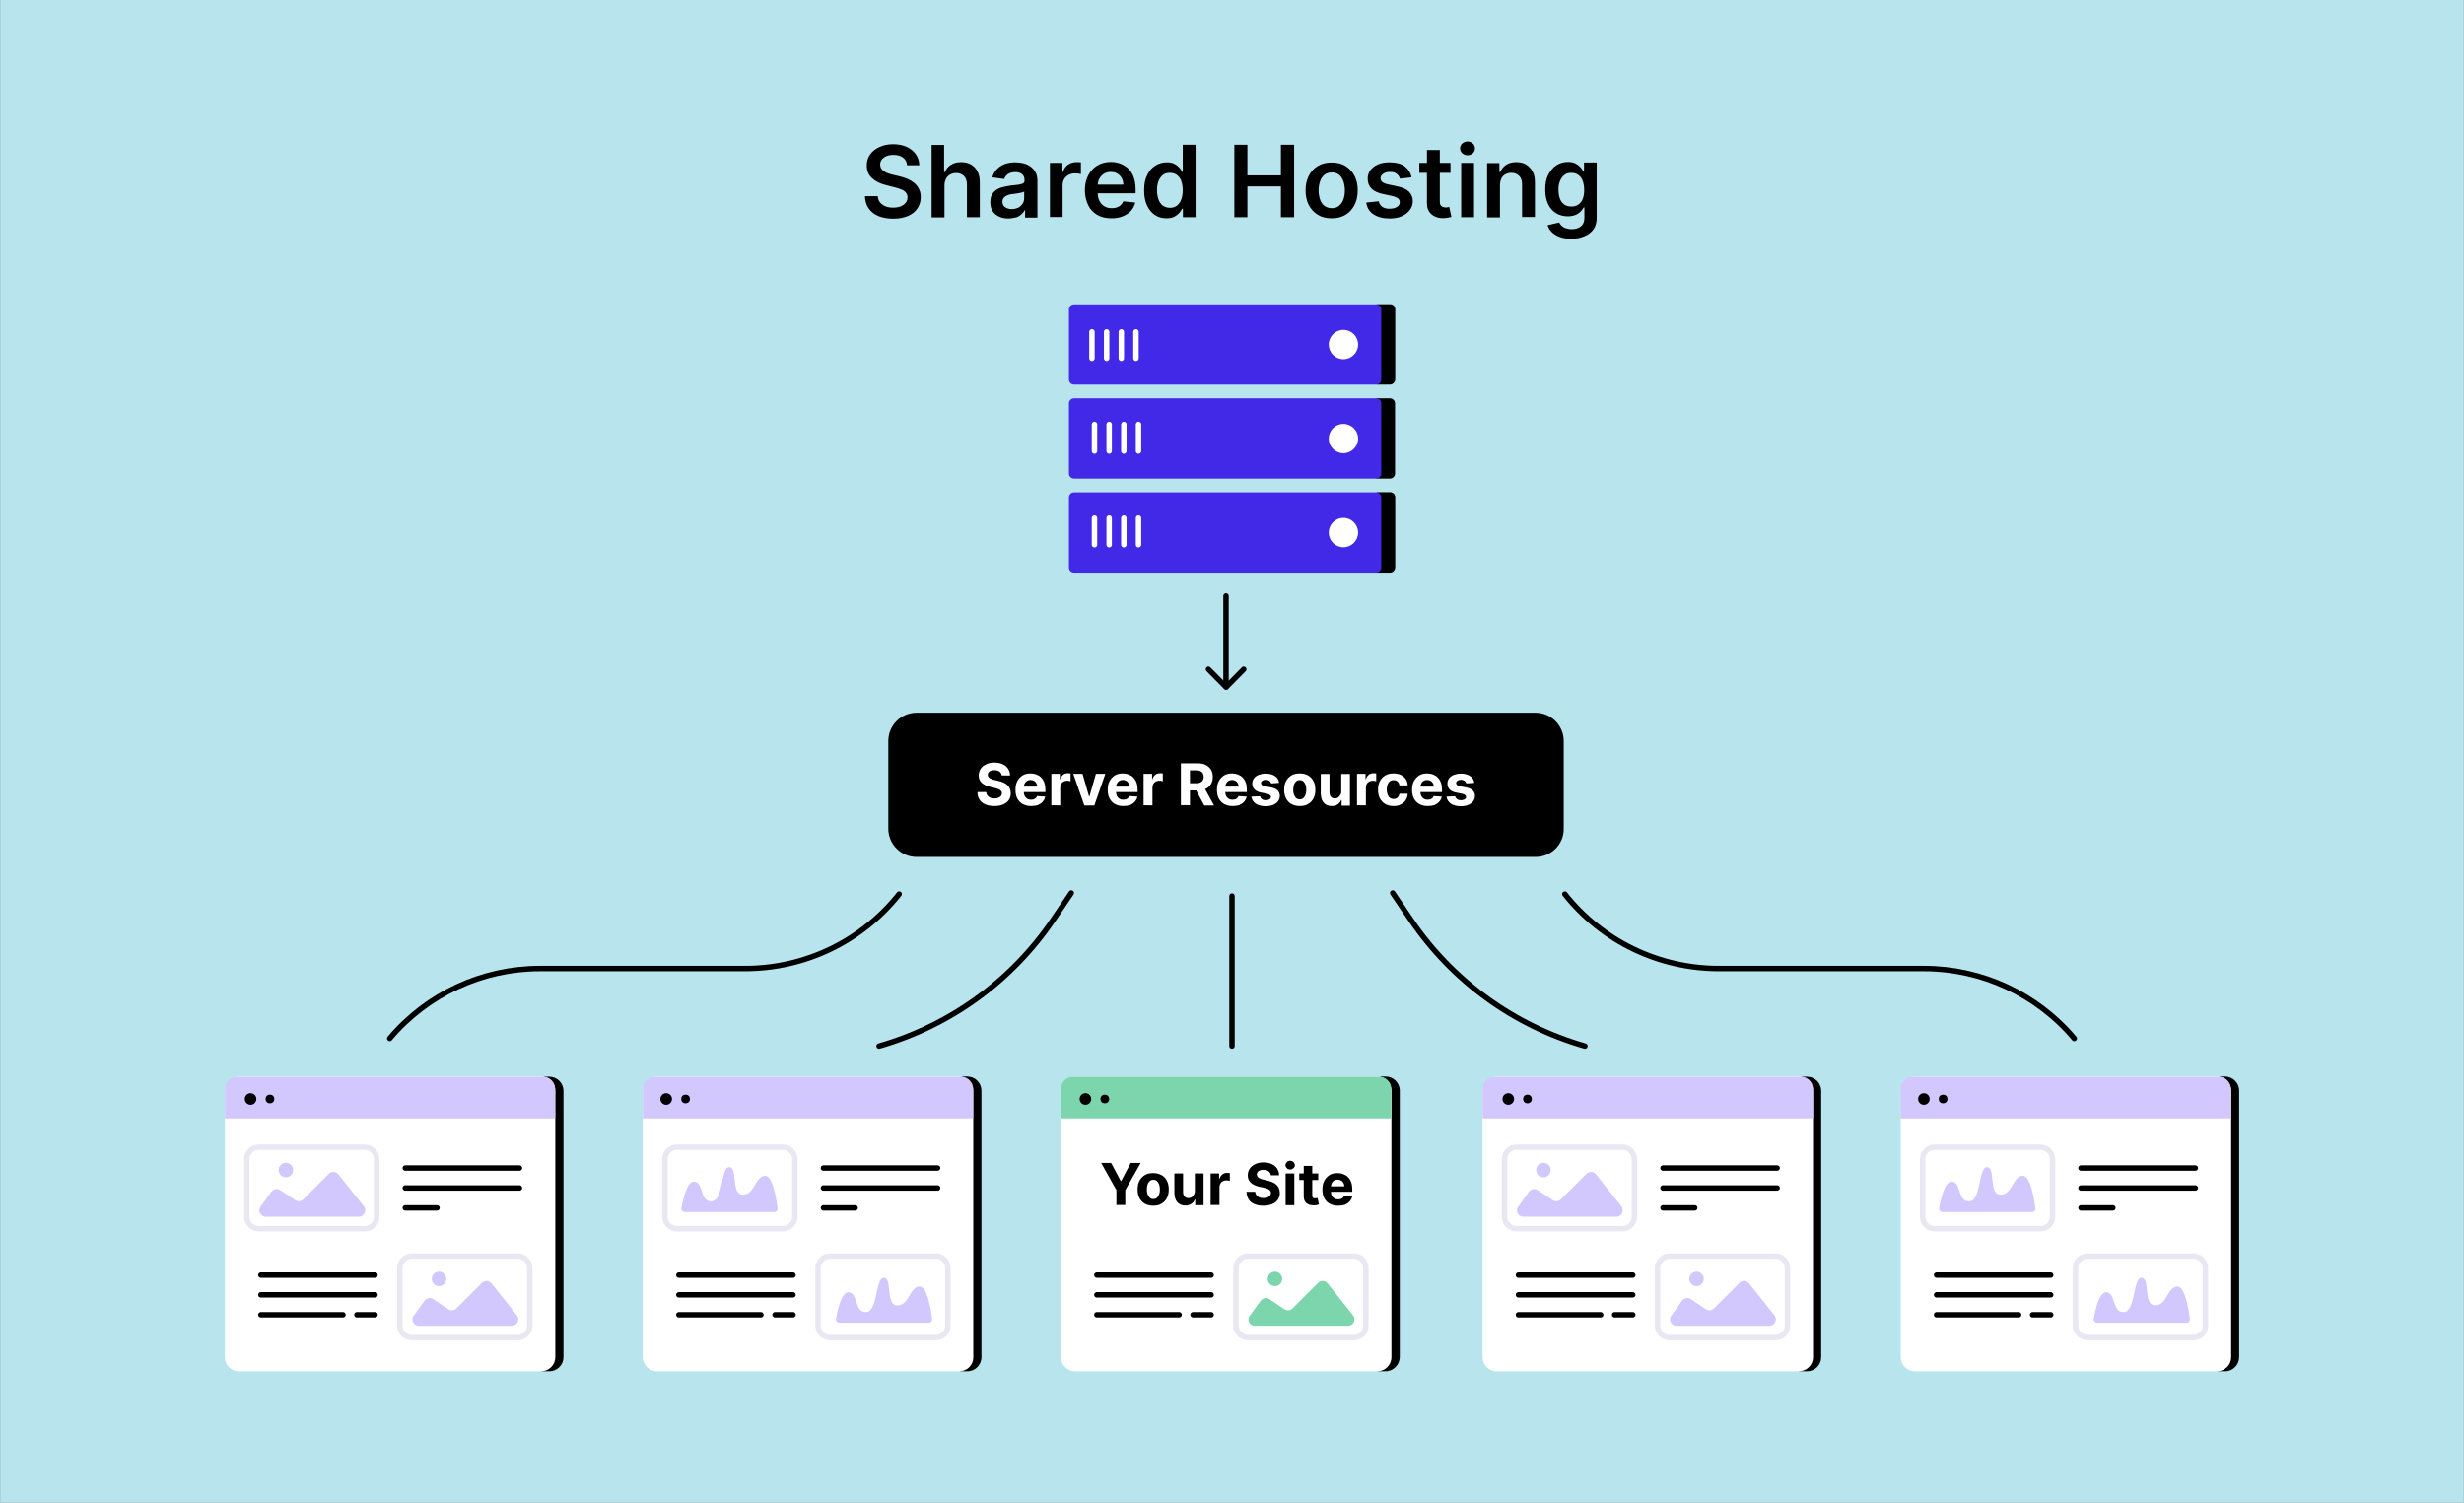 <?xml version="1.0" encoding="utf-8"?>
<!-- Generator: Adobe Illustrator 28.1.0, SVG Export Plug-In . SVG Version: 6.00 Build 0)  -->
<svg version="1.1" id="Layer_1" xmlns="http://www.w3.org/2000/svg" xmlns:xlink="http://www.w3.org/1999/xlink" x="0px" y="0px"
	 viewBox="0 0 1360 829.4" style="enable-background:new 0 0 1360 829.4;" xml:space="preserve">
<rect x="0" y="0" width="1360" height="829.4" fill="#808080" stroke="none"/>
<style type="text/css">
	.st0{fill:#B8E5ED;}
	.st1{fill:#4228E7;}
	.st2{fill:#FFFFFF;}
	.st3{fill:none;stroke:#FFFFFF;stroke-width:3;stroke-linecap:round;stroke-miterlimit:10;}
	.st4{fill:#D2C8FE;}
	.st5{fill:none;stroke:#E9E8F2;stroke-width:3;stroke-miterlimit:10;}
	.st6{fill:none;stroke:#000000;stroke-width:3;stroke-linecap:round;stroke-miterlimit:10;}
	.st7{fill:#7CD5AD;}
</style>
<rect x="0.1" y="-2.2" class="st0" width="1359.8" height="833.8"/>
<g>
	<g>
		<g>
			<path d="M500.6,90.9c-0.2-1.7-0.9-3-2.3-4s-3.1-1.4-5.2-1.4c-1.5,0-2.8,0.2-3.9,0.7c-1.1,0.5-1.9,1.1-2.5,1.9
				c-0.6,0.8-0.9,1.7-0.9,2.7c0,0.8,0.2,1.6,0.6,2.2c0.4,0.6,0.9,1.1,1.6,1.6s1.4,0.8,2.2,1.1c0.8,0.3,1.6,0.5,2.4,0.7l3.8,0.9
				c1.5,0.4,3,0.8,4.4,1.4c1.4,0.6,2.7,1.4,3.8,2.3s2,2,2.6,3.3c0.7,1.3,1,2.8,1,4.5c0,2.3-0.6,4.4-1.8,6.2
				c-1.2,1.8-2.9,3.2-5.2,4.2c-2.3,1-5,1.5-8.2,1.5c-3.1,0-5.8-0.5-8.1-1.4s-4.1-2.4-5.4-4.2c-1.3-1.8-2-4.1-2.1-6.8h7.1
				c0.1,1.4,0.5,2.6,1.3,3.5c0.8,0.9,1.7,1.6,3,2.1c1.2,0.5,2.6,0.7,4.1,0.7c1.6,0,3-0.2,4.2-0.7s2.1-1.1,2.8-2c0.7-0.9,1-1.9,1-3
				c0-1-0.3-1.9-0.9-2.6c-0.6-0.7-1.4-1.3-2.5-1.7s-2.3-0.9-3.8-1.2l-4.6-1.2c-3.3-0.8-5.9-2.1-7.8-3.9c-1.9-1.7-2.9-4-2.9-6.9
				c0-2.4,0.6-4.4,1.9-6.2c1.3-1.8,3-3.1,5.2-4.1c2.2-1,4.7-1.5,7.5-1.5c2.8,0,5.3,0.5,7.5,1.5c2.1,1,3.8,2.3,5,4.1
				c1.2,1.7,1.9,3.7,1.9,6H500.6z"/>
			<path d="M521.3,102.4v17.6h-7.1v-40h6.9V95h0.4c0.7-1.7,1.8-3,3.3-4c1.5-1,3.4-1.5,5.7-1.5c2.1,0,3.9,0.4,5.4,1.3
				c1.5,0.9,2.8,2.1,3.6,3.8c0.9,1.7,1.3,3.7,1.3,6.2v19.1h-7.1v-18c0-2-0.5-3.6-1.6-4.7s-2.5-1.7-4.3-1.7c-1.2,0-2.4,0.3-3.3,0.8
				c-1,0.5-1.8,1.3-2.3,2.3C521.6,99.7,521.3,100.9,521.3,102.4z"/>
			<path d="M556.6,120.6c-1.9,0-3.6-0.3-5.1-1c-1.5-0.7-2.7-1.7-3.6-3s-1.3-3-1.3-5c0-1.7,0.3-3.1,0.9-4.2s1.5-2,2.6-2.7
				c1.1-0.7,2.3-1.2,3.7-1.5c1.4-0.3,2.8-0.6,4.2-0.8c1.8-0.2,3.2-0.3,4.3-0.5s1.9-0.4,2.4-0.7c0.5-0.3,0.8-0.8,0.8-1.5v-0.1
				c0-1.5-0.4-2.6-1.3-3.4c-0.9-0.8-2.1-1.2-3.8-1.2c-1.7,0-3.1,0.4-4.1,1.1c-1,0.8-1.7,1.6-2,2.7l-6.6-0.9c0.5-1.8,1.4-3.3,2.6-4.6
				c1.2-1.2,2.7-2.2,4.4-2.8c1.7-0.6,3.6-0.9,5.7-0.9c1.4,0,2.9,0.2,4.3,0.5c1.4,0.3,2.7,0.9,3.9,1.7c1.2,0.8,2.1,1.8,2.9,3.2
				s1.1,3,1.1,5v20.1h-6.8v-4.1h-0.2c-0.4,0.8-1,1.6-1.8,2.3c-0.8,0.7-1.7,1.3-2.9,1.7C559.5,120.3,558.1,120.6,556.6,120.6z
				 M558.4,115.4c1.4,0,2.6-0.3,3.7-0.8c1-0.6,1.8-1.3,2.4-2.3s0.8-2,0.8-3.1v-3.5c-0.2,0.2-0.6,0.4-1.1,0.5s-1.1,0.3-1.8,0.4
				c-0.7,0.1-1.3,0.2-1.9,0.3c-0.6,0.1-1.2,0.2-1.7,0.2c-1.1,0.1-2,0.4-2.8,0.7c-0.8,0.3-1.5,0.8-2,1.4c-0.5,0.6-0.7,1.3-0.7,2.2
				c0,1.3,0.5,2.3,1.4,2.9C555.7,115,556.9,115.4,558.4,115.4z"/>
			<path d="M579.5,119.9v-30h6.9v5h0.3c0.5-1.7,1.5-3.1,2.8-4c1.3-0.9,2.9-1.4,4.6-1.4c0.4,0,0.8,0,1.3,0s0.9,0.1,1.2,0.1v6.5
				c-0.3-0.1-0.8-0.2-1.4-0.3s-1.3-0.1-1.9-0.1c-1.3,0-2.4,0.3-3.5,0.8c-1,0.6-1.8,1.3-2.4,2.3s-0.9,2.1-0.9,3.4v17.6H579.5z"/>
			<path d="M613.4,120.5c-3,0-5.6-0.6-7.8-1.9c-2.2-1.3-3.9-3-5-5.4s-1.8-5-1.8-8.2c0-3.1,0.6-5.8,1.8-8.1c1.2-2.3,2.8-4.2,5-5.5
				c2.1-1.3,4.6-2,7.5-2c1.8,0,3.6,0.3,5.2,0.9c1.6,0.6,3.1,1.5,4.4,2.7s2.3,2.8,3,4.7c0.7,1.9,1.1,4.2,1.1,6.8v2.2h-24.6v-4.8H620
				c0-1.4-0.3-2.6-0.9-3.6c-0.6-1.1-1.4-1.9-2.4-2.5c-1-0.6-2.2-0.9-3.6-0.9c-1.4,0-2.7,0.3-3.8,1s-1.9,1.6-2.5,2.7
				s-0.9,2.4-0.9,3.7v4.2c0,1.7,0.3,3.2,1,4.5c0.6,1.2,1.5,2.2,2.7,2.9c1.1,0.7,2.5,1,4,1c1,0,2-0.1,2.8-0.4
				c0.8-0.3,1.6-0.7,2.2-1.3c0.6-0.6,1.1-1.3,1.4-2.1l6.6,0.7c-0.4,1.7-1.2,3.3-2.4,4.6c-1.2,1.3-2.7,2.3-4.5,3
				C617.8,120.2,615.7,120.5,613.4,120.5z"/>
			<path d="M643.8,120.5c-2.4,0-4.5-0.6-6.3-1.8c-1.9-1.2-3.3-3-4.4-5.3c-1.1-2.3-1.6-5.1-1.6-8.4c0-3.3,0.5-6.1,1.7-8.4
				c1.1-2.3,2.6-4,4.5-5.2s4-1.8,6.3-1.8c1.8,0,3.2,0.3,4.3,0.9s2,1.3,2.7,2.1s1.2,1.6,1.5,2.3h0.3v-15h7.1v40h-7v-4.7h-0.4
				c-0.4,0.7-0.9,1.5-1.6,2.3c-0.7,0.8-1.6,1.5-2.7,2.1S645.6,120.5,643.8,120.5z M645.8,114.7c1.5,0,2.8-0.4,3.8-1.2s1.9-2,2.4-3.4
				s0.8-3.2,0.8-5.1s-0.3-3.6-0.8-5.1c-0.5-1.4-1.3-2.5-2.4-3.3c-1-0.8-2.3-1.2-3.9-1.2c-1.6,0-2.9,0.4-3.9,1.2s-1.8,2-2.4,3.4
				c-0.5,1.4-0.8,3.1-0.8,5c0,1.9,0.3,3.5,0.8,5c0.5,1.5,1.3,2.6,2.4,3.5C643,114.3,644.3,114.7,645.8,114.7z"/>
			<path d="M681.3,119.9v-40h7.2v16.9h18.5V79.9h7.3v40h-7.3v-17h-18.5v17H681.3z"/>
			<path d="M735,120.5c-2.9,0-5.5-0.6-7.6-1.9s-3.8-3.1-5-5.4s-1.8-5-1.8-8.1s0.6-5.8,1.8-8.1s2.8-4.1,5-5.4s4.7-1.9,7.6-1.9
				s5.5,0.6,7.6,1.9s3.8,3.1,5,5.4s1.8,5,1.8,8.1s-0.6,5.8-1.8,8.1s-2.8,4.1-5,5.4S738,120.5,735,120.5z M735.1,114.9
				c1.6,0,2.9-0.4,4-1.3s1.9-2.1,2.4-3.5s0.8-3.1,0.8-5c0-1.8-0.3-3.5-0.8-5s-1.3-2.7-2.4-3.6s-2.4-1.3-4-1.3c-1.6,0-3,0.4-4.1,1.3
				s-1.9,2.1-2.4,3.6s-0.8,3.2-0.8,5c0,1.8,0.3,3.5,0.8,5s1.3,2.7,2.4,3.5S733.4,114.9,735.1,114.9z"/>
			<path d="M779.1,97.9l-6.4,0.7c-0.2-0.7-0.5-1.3-0.9-1.8s-1.1-1-1.8-1.4s-1.7-0.5-2.8-0.5c-1.5,0-2.7,0.3-3.7,1s-1.5,1.5-1.5,2.5
				c0,0.9,0.3,1.6,1,2.1s1.7,1,3.3,1.3l5.1,1.1c2.8,0.6,5,1.6,6.3,2.9s2.1,3.1,2.1,5.2c0,1.9-0.6,3.6-1.7,5s-2.6,2.6-4.5,3.4
				s-4.1,1.2-6.6,1.2c-3.7,0-6.6-0.8-8.9-2.3s-3.6-3.7-4-6.5l6.9-0.7c0.3,1.4,1,2.4,2,3.1s2.3,1,4,1c1.7,0,3-0.3,4.1-1
				s1.5-1.5,1.5-2.6c0-0.9-0.3-1.6-1-2.1s-1.7-1-3.1-1.3l-5.1-1.1c-2.9-0.6-5-1.6-6.4-3s-2.1-3.2-2.1-5.4c0-1.8,0.5-3.5,1.5-4.8
				s2.4-2.4,4.3-3.2s3.9-1.1,6.3-1.1c3.5,0,6.3,0.7,8.3,2.2S778.6,95.3,779.1,97.9z"/>
			<path d="M800.6,89.9v5.5h-17.2v-5.5H800.6z M787.6,82.8h7.1v28.2c0,1,0.1,1.7,0.4,2.2s0.7,0.8,1.2,1c0.5,0.2,1,0.3,1.6,0.3
				c0.4,0,0.8,0,1.2-0.1s0.7-0.1,0.8-0.2l1.2,5.5c-0.4,0.1-0.9,0.3-1.6,0.4c-0.7,0.2-1.5,0.2-2.5,0.3c-1.8,0.1-3.4-0.2-4.8-0.8
				c-1.4-0.6-2.5-1.5-3.4-2.8c-0.8-1.2-1.2-2.8-1.2-4.7V82.8z"/>
			<path d="M810,85.7c-1.1,0-2.1-0.4-2.9-1.1s-1.2-1.7-1.2-2.7c0-1.1,0.4-2,1.2-2.7s1.8-1.1,2.9-1.1c1.1,0,2.1,0.4,2.9,1.1
				s1.2,1.7,1.2,2.7c0,1.1-0.4,2-1.2,2.7S811.2,85.7,810,85.7z M806.5,119.9v-30h7.1v30H806.5z"/>
			<path d="M827.9,102.4v17.6h-7.1v-30h6.8V95h0.4c0.7-1.7,1.8-3,3.3-4s3.4-1.5,5.6-1.5c2.1,0,3.9,0.4,5.4,1.3s2.7,2.2,3.6,3.8
				s1.3,3.7,1.3,6.1v19.1h-7.1v-18c0-2-0.5-3.6-1.6-4.7s-2.5-1.7-4.3-1.7c-1.2,0-2.3,0.3-3.3,0.8s-1.7,1.3-2.2,2.3
				S827.9,100.9,827.9,102.4z"/>
			<path d="M867.4,131.8c-2.5,0-4.7-0.3-6.5-1s-3.3-1.6-4.4-2.7c-1.1-1.1-1.9-2.4-2.3-3.8l6.4-1.5c0.3,0.6,0.7,1.2,1.2,1.7
				s1.3,1.1,2.2,1.4s2.1,0.6,3.5,0.6c2,0,3.7-0.5,5-1.5s2-2.6,2-4.8v-5.7h-0.4c-0.4,0.7-0.9,1.5-1.6,2.2s-1.6,1.4-2.8,1.9
				s-2.6,0.8-4.3,0.8c-2.3,0-4.4-0.5-6.3-1.6s-3.4-2.7-4.5-4.9s-1.7-4.9-1.7-8.2c0-3.3,0.5-6.1,1.7-8.3s2.6-4,4.5-5.2s4-1.8,6.3-1.8
				c1.8,0,3.2,0.3,4.3,0.9s2,1.3,2.7,2.1s1.2,1.6,1.5,2.3h0.4v-5h7v30.5c0,2.6-0.6,4.7-1.8,6.4c-1.2,1.7-2.9,2.9-5,3.8
				S870.1,131.8,867.4,131.8z M867.4,114c1.5,0,2.8-0.4,3.8-1.1s1.9-1.8,2.4-3.1s0.8-3,0.8-4.9c0-1.9-0.3-3.5-0.8-5
				s-1.3-2.5-2.4-3.3s-2.3-1.2-3.9-1.2c-1.6,0-2.9,0.4-3.9,1.2s-1.8,1.9-2.4,3.4s-0.8,3-0.8,4.9c0,1.8,0.3,3.4,0.8,4.8
				s1.3,2.4,2.4,3.2S865.9,114,867.4,114z"/>
		</g>
	</g>
	<g>
		<g>
			<path d="M767.2,212.3h-7.3l-0.4-2.1l-159.1,0c-1.5,0-2.8-1.2-2.8-2.8v-35.6c0-1.5,1.2-2.8,2.8-2.8l158.4,0.9l1.1-2h7.4
				c1.5,0,2.8,1.2,2.8,2.8v38.7C770,211.1,768.7,212.3,767.2,212.3z"/>
			<path class="st1" d="M759.6,212.3H592.8c-1.5,0-2.8-1.2-2.8-2.8v-38.7c0-1.5,1.2-2.8,2.8-2.8h166.8c1.5,0,2.8,1.2,2.8,2.8v38.7
				C762.4,211.1,761.1,212.3,759.6,212.3z"/>
			<circle class="st2" cx="741.5" cy="190.2" r="8.1"/>
			<line class="st3" x1="610.8" y1="183.2" x2="610.8" y2="197.8"/>
			<line class="st3" x1="618.9" y1="183.2" x2="618.9" y2="197.8"/>
			<line class="st3" x1="627" y1="183.2" x2="627" y2="197.8"/>
			<line class="st3" x1="602.7" y1="183.2" x2="602.7" y2="197.8"/>
		</g>
		<g>
			<path d="M767.2,264.2h-7.5l-0.1-0.4l-159.5-0.5c-1.5,0-2.5-0.4-2.5-1.9V225c0-1.5,1.2-2.8,2.8-2.8l159.2,0.6l0.2-2.9h7.4
				c1.5,0,2.8,1.2,2.8,2.8v38.7C770,263,768.7,264.2,767.2,264.2z"/>
			<path class="st1" d="M759.6,264.2H592.8c-1.5,0-2.8-1.2-2.8-2.8v-38.7c0-1.5,1.2-2.8,2.8-2.8h166.8c1.5,0,2.8,1.2,2.8,2.8v38.7
				C762.4,263,761.1,264.2,759.6,264.2z"/>
			<circle class="st2" cx="741.5" cy="242.1" r="8.1"/>
		</g>
		<g>
			<path d="M767.2,316.1h-7.5l-0.1-0.4l-159.5-0.5c-1.5,0-2.5-0.4-2.5-1.9l-0.2-37.3c0-1.5,1.2-2.8,2.8-2.8l159.7,0.4v-1.9h7.4
				c1.5,0,2.8,1.2,2.8,2.8v38.7C770,314.9,768.7,316.1,767.2,316.1z"/>
			<path class="st1" d="M759.6,316.1H592.8c-1.5,0-2.8-1.2-2.8-2.8v-38.7c0-1.5,1.2-2.8,2.8-2.8h166.8c1.5,0,2.8,1.2,2.8,2.8v38.7
				C762.4,314.9,761.1,316.1,759.6,316.1z"/>
			<circle class="st2" cx="741.5" cy="294" r="8.1"/>
		</g>
		<line class="st3" x1="612.2" y1="234.3" x2="612.2" y2="249"/>
		<line class="st3" x1="620.3" y1="234.3" x2="620.3" y2="249"/>
		<line class="st3" x1="628.4" y1="234.3" x2="628.4" y2="249"/>
		<line class="st3" x1="604.1" y1="234.3" x2="604.1" y2="249"/>
		<line class="st3" x1="612.2" y1="286" x2="612.2" y2="300.7"/>
		<line class="st3" x1="620.3" y1="286" x2="620.3" y2="300.7"/>
		<line class="st3" x1="628.4" y1="286" x2="628.4" y2="300.7"/>
		<line class="st3" x1="604.1" y1="286" x2="604.1" y2="300.7"/>
	</g>
	<g>
		<g>
			<path d="M533.9,756.9h-4l0.6-4.1l-163.5,2.4c-4.3,0-7.8-3.5-7.8-7.8V607.8c0-4.3,3.5-7.8,7.8-7.8l163.3-0.2l0.5-5.6h3.1
				c4.3,0,7.8,3.5,7.8,7.8v147.1C541.7,753.4,538.2,756.9,533.9,756.9z"/>
			<path class="st2" d="M529.5,756.9H362.6c-4.3,0-7.8-3.5-7.8-7.8V602c0-4.3,3.5-7.8,7.8-7.8h166.8c4.3,0,7.8,3.5,7.8,7.8v147.1
				C537.3,753.4,533.8,756.9,529.5,756.9z"/>
			<path class="st4" d="M537.3,617.3H354.8V601c0-3.7,3-6.7,6.7-6.7h168.9c3.7,0,6.7,3,6.7,6.7V617.3z"/>
			<g>
				<path class="st5" d="M432.1,678.2h-58.5c-3.6,0-6.6-3-6.6-6.6v-31.8c0-3.6,3-6.6,6.6-6.6h58.5c3.6,0,6.6,3,6.6,6.6v31.8
					C438.7,675.3,435.7,678.2,432.1,678.2z"/>
				<path class="st4" d="M377.8,668.9c-1.1,0-1.9-1-1.7-2c0.8-4.5,3-15.1,7.1-14.7c5.2,0.4,3,11.3,9.6,10.9s5-19.2,9.8-18.9
					c4.8,0.2,0.7,15.2,7.4,15.2s6.7-10.2,12.2-10.4c4.4-0.2,6.4,13,7,18.1c0.1,1-0.7,1.9-1.7,1.9H377.8z"/>
			</g>
			<g>
				<line class="st6" x1="454.5" y1="644.7" x2="517.5" y2="644.7"/>
				<line class="st6" x1="454.5" y1="655.7" x2="517.5" y2="655.7"/>
				<line class="st6" x1="454.5" y1="666.7" x2="472" y2="666.7"/>
			</g>
			<g>
				<line class="st6" x1="374.7" y1="703.8" x2="437.7" y2="703.8"/>
				<line class="st6" x1="374.7" y1="714.7" x2="437.7" y2="714.7"/>
				<line class="st6" x1="374.7" y1="725.7" x2="420" y2="725.7"/>
				<line class="st6" x1="427.8" y1="725.7" x2="437.7" y2="725.7"/>
			</g>
			<g>
				<path class="st5" d="M516.6,738.3h-58.5c-3.6,0-6.6-3-6.6-6.6v-31.8c0-3.6,3-6.6,6.6-6.6h58.5c3.6,0,6.6,3,6.6,6.6v31.8
					C523.2,735.4,520.2,738.3,516.6,738.3z"/>
				<path class="st4" d="M463.1,730c-1.1,0-1.9-1-1.7-2c0.8-4.5,3-15.1,7.1-14.7c5.2,0.4,3,11.3,9.6,10.9s5-19.2,9.8-18.9
					c4.8,0.2,0.7,15.2,7.4,15.2s6.7-10.2,12.2-10.4c4.4-0.2,6.4,13,7,18.1c0.1,1-0.7,1.9-1.7,1.9H463.1z"/>
			</g>
		</g>
		<g>
			<path d="M303.2,756.9h-4.4l0.5-1.3l-162.9-0.8c-4.3,0-7.8-3.5-7.8-7.8V604.7c0-4.3,3.5-7.8,7.8-7.8l163.2-0.8l0.6-1.8h3
				c4.3,0,7.8,3.5,7.8,7.8v147.1C311,753.4,307.5,756.9,303.2,756.9z"/>
			<path class="st2" d="M298.7,756.9h-0.1H131.9c-4.3,0-7.8-3.5-7.8-7.8V602c0-4.3,3.5-7.8,7.8-7.8h166.8c4.3,0,7.8,3.5,7.8,7.8
				v147.1C306.5,753.4,303,756.9,298.7,756.9z"/>
			<path class="st4" d="M306.5,617.3H124.1V601c0-3.7,3-6.7,6.7-6.7h168.9c3.7,0,6.7,3,6.7,6.7V617.3z"/>
			<g>
				<path class="st5" d="M201.3,678.2h-58.5c-3.6,0-6.6-3-6.6-6.6v-31.8c0-3.6,3-6.6,6.6-6.6h58.5c3.6,0,6.6,3,6.6,6.6v31.8
					C207.9,675.3,205,678.2,201.3,678.2z"/>
				<g>
					<path class="st4" d="M146.7,671.6H198c3,0,4.7-3.5,2.8-5.8l-14-17.6c-1.3-1.7-3.8-1.8-5.3-0.3L167.4,662
						c-1.2,1.2-3.1,1.4-4.5,0.4l-8.2-5.5c-1.6-1.1-3.7-0.7-4.9,0.9l-5.9,8.1C142.1,668.3,143.7,671.6,146.7,671.6z"/>
					<circle class="st4" cx="157.8" cy="645.8" r="4"/>
				</g>
			</g>
			<g>
				<line class="st6" x1="223.7" y1="644.7" x2="286.7" y2="644.7"/>
				<line class="st6" x1="223.7" y1="655.7" x2="286.7" y2="655.7"/>
				<line class="st6" x1="223.7" y1="666.7" x2="241.2" y2="666.7"/>
			</g>
			<g>
				<line class="st6" x1="144" y1="703.8" x2="207" y2="703.8"/>
				<line class="st6" x1="144" y1="714.7" x2="207" y2="714.7"/>
				<line class="st6" x1="144" y1="725.7" x2="189.3" y2="725.7"/>
				<line class="st6" x1="197" y1="725.7" x2="207" y2="725.7"/>
			</g>
			<g>
				<path class="st5" d="M285.8,738.3h-58.5c-3.6,0-6.6-3-6.6-6.6v-31.8c0-3.6,3-6.6,6.6-6.6h58.5c3.6,0,6.6,3,6.6,6.6v31.8
					C292.4,735.4,289.5,738.3,285.8,738.3z"/>
				<g>
					<path class="st4" d="M231.2,731.8h51.3c3,0,4.7-3.5,2.8-5.8l-14-17.6c-1.3-1.7-3.8-1.8-5.3-0.3l-14.1,14.1
						c-1.2,1.2-3.1,1.4-4.5,0.4l-8.2-5.5c-1.6-1.1-3.7-0.7-4.9,0.9l-5.9,8.1C226.6,728.4,228.2,731.8,231.2,731.8z"/>
					<circle class="st4" cx="242.3" cy="705.9" r="4"/>
				</g>
			</g>
		</g>
		<g>
			<path d="M764.7,756.9h-4.3l0.3-1.2l-162.8,0c-4.3,0-7.8-2.2-7.8-6.5V607.7c0-4.3,3.5-7.8,7.8-7.8l162.8-0.3l1.2-5.4h2.9
				c4.3,0,7.8,3.5,7.8,7.8v147.1C772.5,753.4,769,756.9,764.7,756.9z"/>
			<path class="st2" d="M760.2,756.9H593.4c-4.3,0-7.8-3.5-7.8-7.8V602c0-4.3,3.5-7.8,7.8-7.8h166.8c4.3,0,7.8,3.5,7.8,7.8v147.1
				C768,753.4,764.5,756.9,760.2,756.9z"/>
			<path class="st7" d="M768,617.3H585.6V601c0-3.7,3-6.7,6.7-6.7h168.9c3.7,0,6.7,3,6.7,6.7V617.3z"/>
			<g>
				<line class="st6" x1="605.4" y1="703.8" x2="668.5" y2="703.8"/>
				<line class="st6" x1="605.4" y1="714.7" x2="668.5" y2="714.7"/>
				<line class="st6" x1="605.4" y1="725.7" x2="650.8" y2="725.7"/>
				<line class="st6" x1="658.5" y1="725.7" x2="668.5" y2="725.7"/>
			</g>
			<g>
				<path class="st5" d="M747.3,738.3h-58.5c-3.6,0-6.6-3-6.6-6.6v-31.8c0-3.6,3-6.6,6.6-6.6h58.5c3.6,0,6.6,3,6.6,6.6v31.8
					C753.9,735.4,751,738.3,747.3,738.3z"/>
				<g>
					<path class="st7" d="M692.6,731.8H744c3,0,4.7-3.5,2.8-5.8l-14-17.6c-1.3-1.7-3.8-1.8-5.3-0.3l-14.1,14.1
						c-1.2,1.2-3.1,1.4-4.5,0.4l-8.2-5.5c-1.6-1.1-3.7-0.7-4.9,0.9l-5.9,8.1C688,728.4,689.7,731.8,692.6,731.8z"/>
					<circle class="st7" cx="703.7" cy="705.9" r="4"/>
				</g>
			</g>
			<g>
				<path d="M607.8,641.9h5.5l5.3,10h0.2l5.3-10h5.5l-8.5,15v8.2h-4.9v-8.2L607.8,641.9z"/>
				<path d="M636.5,665.5c-1.8,0-3.3-0.4-4.6-1.1c-1.3-0.8-2.3-1.8-3-3.2c-0.7-1.4-1-2.9-1-4.7c0-1.8,0.3-3.4,1-4.7
					c0.7-1.4,1.7-2.4,3-3.2c1.3-0.8,2.8-1.1,4.6-1.1c1.8,0,3.3,0.4,4.6,1.1s2.3,1.8,3,3.2c0.7,1.4,1,2.9,1,4.7c0,1.8-0.3,3.4-1,4.7
					c-0.7,1.4-1.7,2.4-3,3.2S638.3,665.5,636.5,665.5z M636.6,661.8c0.8,0,1.5-0.2,2-0.7c0.5-0.5,0.9-1.1,1.2-1.9
					c0.3-0.8,0.4-1.7,0.4-2.7c0-1-0.1-1.9-0.4-2.7c-0.3-0.8-0.7-1.4-1.2-1.9c-0.5-0.5-1.2-0.7-2-0.7c-0.8,0-1.5,0.2-2,0.7
					c-0.5,0.5-1,1.1-1.2,1.9c-0.3,0.8-0.4,1.7-0.4,2.7c0,1,0.1,1.9,0.4,2.7c0.3,0.8,0.7,1.4,1.2,1.9
					C635.1,661.5,635.7,661.8,636.6,661.8z"/>
				<path d="M659.5,657.7v-10h4.8v17.5h-4.6V662h-0.2c-0.4,1-1,1.8-2,2.5c-0.9,0.6-2,0.9-3.3,0.9c-1.2,0-2.2-0.3-3.1-0.8
					c-0.9-0.5-1.6-1.3-2.1-2.3c-0.5-1-0.7-2.1-0.8-3.5v-11.1h4.8V658c0,1,0.3,1.8,0.8,2.4c0.5,0.6,1.3,0.9,2.2,0.9
					c0.6,0,1.1-0.1,1.6-0.4c0.5-0.3,0.9-0.7,1.2-1.2S659.5,658.5,659.5,657.7z"/>
				<path d="M668.2,665.2v-17.5h4.7v3h0.2c0.3-1.1,0.9-1.9,1.6-2.5s1.6-0.8,2.6-0.8c0.2,0,0.5,0,0.8,0s0.5,0.1,0.7,0.1v4.3
					c-0.2-0.1-0.5-0.1-0.9-0.2c-0.4-0.1-0.8-0.1-1.1-0.1c-0.7,0-1.3,0.2-1.9,0.5c-0.6,0.3-1,0.7-1.3,1.3c-0.3,0.5-0.5,1.2-0.5,1.9
					v9.9H668.2z"/>
				<path d="M701.4,648.6c-0.1-0.9-0.5-1.6-1.2-2.1s-1.6-0.8-2.8-0.8c-0.8,0-1.5,0.1-2,0.3c-0.6,0.2-1,0.5-1.3,0.9s-0.4,0.8-0.4,1.3
					c0,0.4,0.1,0.8,0.3,1.1c0.2,0.3,0.5,0.6,0.8,0.8c0.3,0.2,0.7,0.4,1.2,0.6s0.9,0.3,1.4,0.4l2.1,0.5c1,0.2,1.9,0.5,2.8,0.9
					s1.6,0.8,2.2,1.4s1.1,1.2,1.4,2s0.5,1.6,0.5,2.6c0,1.4-0.4,2.7-1.1,3.7c-0.7,1-1.7,1.8-3.1,2.4s-3,0.9-4.9,0.9
					c-1.9,0-3.5-0.3-4.9-0.9c-1.4-0.6-2.5-1.4-3.2-2.6s-1.2-2.5-1.2-4.2h4.8c0.1,0.8,0.3,1.4,0.7,1.9c0.4,0.5,0.9,0.9,1.6,1.2
					s1.4,0.4,2.3,0.4c0.8,0,1.6-0.1,2.2-0.4c0.6-0.2,1.1-0.6,1.4-1c0.3-0.4,0.5-0.9,0.5-1.5c0-0.5-0.2-1-0.5-1.3
					c-0.3-0.4-0.8-0.7-1.3-0.9c-0.6-0.2-1.3-0.5-2.2-0.7L695,655c-2-0.5-3.5-1.2-4.6-2.2c-1.1-1-1.7-2.4-1.7-4.1
					c0-1.4,0.4-2.6,1.1-3.7c0.8-1.1,1.8-1.9,3.1-2.5c1.3-0.6,2.8-0.9,4.5-0.9c1.7,0,3.2,0.3,4.5,0.9c1.3,0.6,2.3,1.4,3,2.5
					c0.7,1.1,1.1,2.3,1.1,3.7H701.4z"/>
				<path d="M712.1,645.5c-0.7,0-1.3-0.2-1.8-0.7c-0.5-0.5-0.8-1.1-0.8-1.7c0-0.7,0.3-1.2,0.8-1.7c0.5-0.5,1.1-0.7,1.8-0.7
					s1.3,0.2,1.8,0.7c0.5,0.5,0.8,1.1,0.8,1.7c0,0.7-0.3,1.3-0.8,1.7C713.4,645.2,712.8,645.5,712.1,645.5z M709.6,665.2v-17.5h4.8
					v17.5H709.6z"/>
				<path d="M727.6,647.7v3.6h-10.5v-3.6H727.6z M719.5,643.5h4.8v16.3c0,0.4,0.1,0.8,0.2,1c0.1,0.2,0.3,0.4,0.6,0.5
					s0.5,0.1,0.9,0.1c0.2,0,0.5,0,0.7-0.1c0.2,0,0.4-0.1,0.5-0.1l0.8,3.6c-0.2,0.1-0.6,0.2-1,0.3c-0.4,0.1-1,0.2-1.6,0.2
					c-1.2,0-2.2-0.1-3.1-0.5c-0.9-0.4-1.6-0.9-2-1.7c-0.5-0.8-0.7-1.7-0.7-2.8V643.5z"/>
				<path d="M738.5,665.5c-1.8,0-3.3-0.4-4.6-1.1c-1.3-0.7-2.3-1.8-3-3.1s-1-2.9-1-4.8c0-1.8,0.3-3.4,1-4.7s1.7-2.4,2.9-3.2
					c1.3-0.8,2.8-1.1,4.5-1.1c1.2,0,2.2,0.2,3.2,0.6c1,0.4,1.9,0.9,2.6,1.7c0.7,0.7,1.3,1.7,1.7,2.8c0.4,1.1,0.6,2.4,0.6,3.9v1.3
					h-14.7v-3H742c0-0.7-0.2-1.3-0.5-1.9c-0.3-0.5-0.7-1-1.3-1.3c-0.5-0.3-1.2-0.5-1.9-0.5c-0.7,0-1.4,0.2-1.9,0.5
					c-0.6,0.3-1,0.8-1.3,1.4s-0.5,1.2-0.5,1.9v2.9c0,0.9,0.2,1.6,0.5,2.2s0.8,1.1,1.4,1.5s1.3,0.5,2.1,0.5c0.5,0,1-0.1,1.5-0.2
					c0.4-0.2,0.8-0.4,1.1-0.7s0.6-0.7,0.7-1.1l4.5,0.3c-0.2,1.1-0.7,2-1.4,2.8c-0.7,0.8-1.6,1.4-2.7,1.9
					C741.2,665.3,740,665.5,738.5,665.5z"/>
			</g>
		</g>
		<g>
			<circle cx="367.7" cy="606.6" r="3.2"/>
			<circle cx="378.4" cy="606.6" r="2.4"/>
		</g>
		<g>
			<circle cx="138.3" cy="606.6" r="3.2"/>
			<circle cx="149" cy="606.6" r="2.4"/>
		</g>
		<g>
			<circle cx="599.1" cy="606.6" r="3.2"/>
			<circle cx="609.8" cy="606.6" r="2.4"/>
		</g>
		<g>
			<path d="M1228.1,756.9h-4l0.6-4.1l-163.5,2.4c-4.3,0-7.8-3.5-7.8-7.8V607.8c0-4.3,3.5-7.8,7.8-7.8l163.3-0.2l0.5-5.6h3.1
				c4.3,0,7.8,3.5,7.8,7.8v147.1C1235.9,753.4,1232.4,756.9,1228.1,756.9z"/>
			<path class="st2" d="M1223.7,756.9h-166.8c-4.3,0-7.8-3.5-7.8-7.8V602c0-4.3,3.5-7.8,7.8-7.8h166.8c4.3,0,7.8,3.5,7.8,7.8v147.1
				C1231.5,753.4,1228,756.9,1223.7,756.9z"/>
			<path class="st4" d="M1231.5,617.3H1049V601c0-3.7,3-6.7,6.7-6.7h168.9c3.7,0,6.7,3,6.7,6.7V617.3z"/>
			<g>
				<path class="st5" d="M1126.3,678.2h-58.5c-3.6,0-6.6-3-6.6-6.6v-31.8c0-3.6,3-6.6,6.6-6.6h58.5c3.6,0,6.6,3,6.6,6.6v31.8
					C1132.8,675.3,1129.9,678.2,1126.3,678.2z"/>
				<path class="st4" d="M1072,668.9c-1.1,0-1.9-1-1.7-2c0.8-4.5,3-15.1,7.1-14.7c5.2,0.4,3,11.3,9.6,10.9s5-19.2,9.8-18.9
					s0.7,15.2,7.4,15.2s6.7-10.2,12.2-10.4c4.4-0.2,6.4,13,7,18.1c0.1,1-0.7,1.9-1.7,1.9H1072z"/>
			</g>
			<g>
				<line class="st6" x1="1148.6" y1="644.7" x2="1211.7" y2="644.7"/>
				<line class="st6" x1="1148.6" y1="655.7" x2="1211.7" y2="655.7"/>
				<line class="st6" x1="1148.6" y1="666.7" x2="1166.2" y2="666.7"/>
			</g>
			<g>
				<line class="st6" x1="1068.9" y1="703.8" x2="1131.9" y2="703.8"/>
				<line class="st6" x1="1068.9" y1="714.7" x2="1131.9" y2="714.7"/>
				<line class="st6" x1="1068.9" y1="725.7" x2="1114.2" y2="725.7"/>
				<line class="st6" x1="1121.9" y1="725.7" x2="1131.9" y2="725.7"/>
			</g>
			<g>
				<path class="st5" d="M1210.7,738.3h-58.5c-3.6,0-6.6-3-6.6-6.6v-31.8c0-3.6,3-6.6,6.6-6.6h58.5c3.6,0,6.6,3,6.6,6.6v31.8
					C1217.3,735.4,1214.4,738.3,1210.7,738.3z"/>
				<path class="st4" d="M1157.3,730c-1.1,0-1.9-1-1.7-2c0.8-4.5,3-15.1,7.1-14.7c5.2,0.4,3,11.3,9.6,10.9c6.5-0.4,5-19.2,9.8-18.9
					c4.8,0.2,0.7,15.2,7.4,15.2s6.7-10.2,12.2-10.4c4.4-0.2,6.4,13,7,18.1c0.1,1-0.7,1.9-1.7,1.9H1157.3z"/>
			</g>
		</g>
		<g>
			<path d="M997.4,756.9H993l0.5-1.3l-162.9-0.8c-4.3,0-7.8-3.5-7.8-7.8V604.7c0-4.3,3.5-7.8,7.8-7.8l163.2-0.8l0.6-1.8h3
				c4.3,0,7.8,3.5,7.8,7.8v147.1C1005.2,753.4,1001.7,756.9,997.4,756.9z"/>
			<path class="st2" d="M992.9,756.9h-0.1H826.1c-4.3,0-7.8-3.5-7.8-7.8V602c0-4.3,3.5-7.8,7.8-7.8h166.8c4.3,0,7.8,3.5,7.8,7.8
				v147.1C1000.7,753.4,997.2,756.9,992.9,756.9z"/>
			<path class="st4" d="M1000.7,617.3H818.3V601c0-3.7,3-6.7,6.7-6.7H994c3.7,0,6.7,3,6.7,6.7V617.3z"/>
			<g>
				<path class="st5" d="M895.5,678.2H837c-3.6,0-6.6-3-6.6-6.6v-31.8c0-3.6,3-6.6,6.6-6.6h58.5c3.6,0,6.6,3,6.6,6.6v31.8
					C902.1,675.3,899.2,678.2,895.5,678.2z"/>
				<g>
					<path class="st4" d="M840.8,671.6h51.3c3,0,4.7-3.5,2.8-5.8l-14-17.6c-1.3-1.7-3.8-1.8-5.3-0.3L861.5,662
						c-1.2,1.2-3.1,1.4-4.5,0.4l-8.2-5.5c-1.6-1.1-3.7-0.7-4.9,0.9L838,666C836.2,668.3,837.9,671.6,840.8,671.6z"/>
					<circle class="st4" cx="851.9" cy="645.8" r="4"/>
				</g>
			</g>
			<g>
				<line class="st6" x1="917.9" y1="644.7" x2="980.9" y2="644.7"/>
				<line class="st6" x1="917.9" y1="655.7" x2="980.9" y2="655.7"/>
				<line class="st6" x1="917.9" y1="666.7" x2="935.4" y2="666.7"/>
			</g>
			<g>
				<line class="st6" x1="838.1" y1="703.8" x2="901.2" y2="703.8"/>
				<line class="st6" x1="838.1" y1="714.7" x2="901.2" y2="714.7"/>
				<line class="st6" x1="838.1" y1="725.7" x2="883.5" y2="725.7"/>
				<line class="st6" x1="891.2" y1="725.7" x2="901.2" y2="725.7"/>
			</g>
			<g>
				<path class="st5" d="M980,738.3h-58.5c-3.6,0-6.6-3-6.6-6.6v-31.8c0-3.6,3-6.6,6.6-6.6H980c3.6,0,6.6,3,6.6,6.6v31.8
					C986.6,735.4,983.6,738.3,980,738.3z"/>
				<g>
					<path class="st4" d="M925.3,731.8h51.3c3,0,4.7-3.5,2.8-5.8l-14-17.6c-1.3-1.7-3.8-1.8-5.3-0.3L946,722.2
						c-1.2,1.2-3.1,1.4-4.5,0.4l-8.2-5.5c-1.6-1.1-3.7-0.7-4.9,0.9l-5.9,8.1C920.7,728.4,922.4,731.8,925.3,731.8z"/>
					<circle class="st4" cx="936.4" cy="705.9" r="4"/>
				</g>
			</g>
		</g>
		<g>
			<circle cx="1061.9" cy="606.6" r="3.2"/>
			<circle cx="1072.5" cy="606.6" r="2.4"/>
		</g>
		<g>
			<circle cx="832.5" cy="606.6" r="3.2"/>
			<circle cx="843.1" cy="606.6" r="2.4"/>
		</g>
	</g>
	<g>
		<path d="M847.6,473H505.9c-8.6,0-15.6-7-15.6-15.6V409c0-8.6,7-15.6,15.6-15.6h341.6c8.6,0,15.6,7,15.6,15.6v48.4
			C863.2,466,856.2,473,847.6,473z"/>
		<g>
			<path class="st2" d="M552.9,428c-0.1-0.9-0.5-1.6-1.2-2.1s-1.6-0.8-2.8-0.8c-0.8,0-1.5,0.1-2,0.3c-0.6,0.2-1,0.5-1.3,0.9
				s-0.4,0.8-0.4,1.3c0,0.4,0.1,0.8,0.3,1.1c0.2,0.3,0.5,0.6,0.8,0.8c0.3,0.2,0.7,0.4,1.2,0.6c0.4,0.2,0.9,0.3,1.4,0.4l2.1,0.5
				c1,0.2,1.9,0.5,2.8,0.9c0.8,0.4,1.6,0.8,2.2,1.4s1.1,1.2,1.4,2s0.5,1.6,0.5,2.6c0,1.4-0.4,2.7-1.1,3.7c-0.7,1-1.7,1.8-3.1,2.4
				c-1.3,0.6-3,0.9-4.9,0.9c-1.9,0-3.5-0.3-4.9-0.9c-1.4-0.6-2.5-1.4-3.2-2.6c-0.8-1.1-1.2-2.5-1.2-4.2h4.8c0.1,0.8,0.3,1.4,0.7,1.9
				c0.4,0.5,0.9,0.9,1.6,1.2s1.4,0.4,2.3,0.4c0.8,0,1.6-0.1,2.2-0.4c0.6-0.2,1.1-0.6,1.4-1c0.3-0.4,0.5-0.9,0.5-1.5
				c0-0.5-0.2-1-0.5-1.3c-0.3-0.4-0.8-0.7-1.3-0.9c-0.6-0.2-1.3-0.5-2.2-0.7l-2.5-0.6c-2-0.5-3.5-1.2-4.6-2.2
				c-1.1-1-1.7-2.4-1.7-4.1c0-1.4,0.4-2.6,1.1-3.7c0.8-1.1,1.8-1.9,3.1-2.5c1.3-0.6,2.8-0.9,4.5-0.9c1.7,0,3.2,0.3,4.5,0.9
				c1.3,0.6,2.3,1.4,3,2.5c0.7,1.1,1.1,2.3,1.1,3.7H552.9z"/>
			<path class="st2" d="M569.1,444.9c-1.8,0-3.3-0.4-4.6-1.1c-1.3-0.7-2.3-1.8-3-3.1c-0.7-1.3-1-2.9-1-4.8c0-1.8,0.3-3.4,1-4.7
				c0.7-1.4,1.7-2.4,2.9-3.2c1.3-0.8,2.8-1.1,4.5-1.1c1.2,0,2.2,0.2,3.2,0.6c1,0.4,1.9,0.9,2.6,1.7c0.7,0.7,1.3,1.7,1.7,2.8
				c0.4,1.1,0.6,2.4,0.6,3.9v1.3h-14.7v-3h10.2c0-0.7-0.2-1.3-0.5-1.9c-0.3-0.5-0.7-1-1.3-1.3c-0.5-0.3-1.2-0.5-1.9-0.5
				c-0.7,0-1.4,0.2-1.9,0.5s-1,0.8-1.3,1.4s-0.5,1.2-0.5,1.9v2.9c0,0.9,0.2,1.6,0.5,2.2c0.3,0.6,0.8,1.1,1.4,1.5s1.3,0.5,2.1,0.5
				c0.5,0,1-0.1,1.5-0.2c0.4-0.2,0.8-0.4,1.1-0.7c0.3-0.3,0.6-0.7,0.7-1.1l4.5,0.3c-0.2,1.1-0.7,2-1.4,2.8c-0.7,0.8-1.6,1.4-2.7,1.9
				C571.8,444.7,570.5,444.9,569.1,444.9z"/>
			<path class="st2" d="M580.3,444.6v-17.5h4.7v3h0.2c0.3-1.1,0.9-1.9,1.6-2.5s1.6-0.8,2.6-0.8c0.2,0,0.5,0,0.8,0s0.5,0.1,0.7,0.1
				v4.3c-0.2-0.1-0.5-0.1-0.9-0.2c-0.4-0.1-0.8-0.1-1.1-0.1c-0.7,0-1.3,0.2-1.9,0.5c-0.6,0.3-1,0.7-1.3,1.3
				c-0.3,0.5-0.5,1.2-0.5,1.9v9.9H580.3z"/>
			<path class="st2" d="M610.1,427.1l-6.1,17.5h-5.5l-6.1-17.5h5.1l3.6,12.5h0.2l3.6-12.5H610.1z"/>
			<path class="st2" d="M620,444.9c-1.8,0-3.3-0.4-4.6-1.1c-1.3-0.7-2.3-1.8-3-3.1c-0.7-1.3-1-2.9-1-4.8c0-1.8,0.3-3.4,1-4.7
				c0.7-1.4,1.7-2.4,2.9-3.2c1.3-0.8,2.8-1.1,4.5-1.1c1.2,0,2.2,0.2,3.2,0.6c1,0.4,1.9,0.9,2.6,1.7c0.7,0.7,1.3,1.7,1.7,2.8
				c0.4,1.1,0.6,2.4,0.6,3.9v1.3h-14.7v-3h10.2c0-0.7-0.2-1.3-0.5-1.9c-0.3-0.5-0.7-1-1.3-1.3c-0.5-0.3-1.2-0.5-1.9-0.5
				c-0.7,0-1.4,0.2-1.9,0.5s-1,0.8-1.3,1.4s-0.5,1.2-0.5,1.9v2.9c0,0.9,0.2,1.6,0.5,2.2c0.3,0.6,0.8,1.1,1.4,1.5s1.3,0.5,2.1,0.5
				c0.5,0,1-0.1,1.5-0.2c0.4-0.2,0.8-0.4,1.1-0.7c0.3-0.3,0.6-0.7,0.7-1.1l4.5,0.3c-0.2,1.1-0.7,2-1.4,2.8c-0.7,0.8-1.6,1.4-2.7,1.9
				C622.7,444.7,621.4,444.9,620,444.9z"/>
			<path class="st2" d="M631.2,444.6v-17.5h4.7v3h0.2c0.3-1.1,0.9-1.9,1.6-2.5s1.6-0.8,2.6-0.8c0.2,0,0.5,0,0.8,0s0.5,0.1,0.7,0.1
				v4.3c-0.2-0.1-0.5-0.1-0.9-0.2c-0.4-0.1-0.8-0.1-1.1-0.1c-0.7,0-1.3,0.2-1.9,0.5c-0.6,0.3-1,0.7-1.3,1.3
				c-0.3,0.5-0.5,1.2-0.5,1.9v9.9H631.2z"/>
			<path class="st2" d="M651.8,444.6v-23.3h9.2c1.8,0,3.3,0.3,4.5,0.9c1.2,0.6,2.2,1.5,2.9,2.6c0.7,1.1,1,2.5,1,4c0,1.5-0.3,2.9-1,4
				c-0.7,1.1-1.6,2-2.9,2.6s-2.8,0.9-4.6,0.9h-6.1v-4h5.4c0.9,0,1.7-0.1,2.3-0.4s1.1-0.6,1.4-1.2c0.3-0.5,0.5-1.2,0.5-1.9
				c0-0.8-0.2-1.4-0.5-2s-0.8-0.9-1.4-1.2s-1.4-0.4-2.4-0.4h-3.3v19.2H651.8z M664.3,434l5.8,10.6h-5.4L659,434H664.3z"/>
			<path class="st2" d="M680.3,444.9c-1.8,0-3.3-0.4-4.6-1.1c-1.3-0.7-2.3-1.8-3-3.1c-0.7-1.3-1-2.9-1-4.8c0-1.8,0.3-3.4,1-4.7
				c0.7-1.4,1.7-2.4,2.9-3.2c1.3-0.8,2.8-1.1,4.5-1.1c1.2,0,2.2,0.2,3.2,0.6c1,0.4,1.9,0.9,2.6,1.7c0.7,0.7,1.3,1.7,1.7,2.8
				c0.4,1.1,0.6,2.4,0.6,3.9v1.3h-14.7v-3h10.2c0-0.7-0.2-1.3-0.5-1.9c-0.3-0.5-0.7-1-1.3-1.3c-0.5-0.3-1.2-0.5-1.9-0.5
				c-0.7,0-1.4,0.2-1.9,0.5s-1,0.8-1.3,1.4s-0.5,1.2-0.5,1.9v2.9c0,0.9,0.2,1.6,0.5,2.2c0.3,0.6,0.8,1.1,1.4,1.5s1.3,0.5,2.1,0.5
				c0.5,0,1-0.1,1.5-0.2c0.4-0.2,0.8-0.4,1.1-0.7s0.6-0.7,0.7-1.1l4.5,0.3c-0.2,1.1-0.7,2-1.4,2.8c-0.7,0.8-1.6,1.4-2.7,1.9
				C683,444.7,681.8,444.9,680.3,444.9z"/>
			<path class="st2" d="M706,432.1l-4.4,0.3c-0.1-0.4-0.2-0.7-0.5-1c-0.2-0.3-0.6-0.6-1-0.7s-0.9-0.3-1.4-0.3
				c-0.8,0-1.4,0.2-1.9,0.5c-0.5,0.3-0.8,0.7-0.8,1.3c0,0.4,0.2,0.8,0.5,1.1s0.9,0.5,1.7,0.7l3.2,0.6c1.7,0.3,3,0.9,3.8,1.7
				c0.8,0.8,1.2,1.8,1.2,3c0,1.1-0.3,2.1-1,3c-0.7,0.9-1.6,1.5-2.8,2c-1.2,0.5-2.5,0.7-4,0.7c-2.3,0-4.1-0.5-5.5-1.4
				c-1.4-1-2.2-2.3-2.4-3.9l4.8-0.2c0.1,0.7,0.5,1.2,1,1.6c0.6,0.4,1.3,0.6,2.1,0.6c0.8,0,1.5-0.2,2.1-0.5c0.5-0.3,0.8-0.8,0.8-1.3
				c0-0.4-0.2-0.8-0.6-1.1s-0.9-0.5-1.7-0.7l-3-0.6c-1.7-0.3-3-0.9-3.8-1.8c-0.8-0.8-1.2-1.9-1.2-3.2c0-1.1,0.3-2.1,0.9-2.9
				c0.6-0.8,1.5-1.4,2.6-1.9c1.1-0.4,2.4-0.7,3.9-0.7c2.2,0,3.9,0.5,5.2,1.4C705.1,429.2,705.8,430.5,706,432.1z"/>
			<path class="st2" d="M717.4,444.9c-1.8,0-3.3-0.4-4.6-1.1s-2.3-1.8-3-3.2c-0.7-1.4-1-2.9-1-4.7c0-1.8,0.3-3.4,1-4.7
				c0.7-1.4,1.7-2.4,3-3.2s2.8-1.1,4.6-1.1c1.8,0,3.3,0.4,4.6,1.1c1.3,0.8,2.3,1.8,3,3.2c0.7,1.4,1,2.9,1,4.7c0,1.8-0.3,3.4-1,4.7
				c-0.7,1.4-1.7,2.4-3,3.2C720.7,444.6,719.1,444.9,717.4,444.9z M717.4,441.2c0.8,0,1.5-0.2,2-0.7c0.5-0.5,0.9-1.1,1.2-1.9
				c0.3-0.8,0.4-1.7,0.4-2.7c0-1-0.1-1.9-0.4-2.7c-0.3-0.8-0.7-1.4-1.2-1.9c-0.5-0.5-1.2-0.7-2-0.7c-0.8,0-1.5,0.2-2,0.7
				c-0.5,0.5-1,1.1-1.2,1.9c-0.3,0.8-0.4,1.7-0.4,2.7c0,1,0.1,1.9,0.4,2.7c0.3,0.8,0.7,1.4,1.2,1.9
				C715.9,441,716.6,441.2,717.4,441.2z"/>
			<path class="st2" d="M740.3,437.2v-10h4.8v17.5h-4.6v-3.2h-0.2c-0.4,1-1,1.8-2,2.5s-2,0.9-3.3,0.9c-1.2,0-2.2-0.3-3.1-0.8
				c-0.9-0.5-1.6-1.3-2.1-2.3c-0.5-1-0.7-2.1-0.8-3.5v-11.1h4.8v10.2c0,1,0.3,1.8,0.8,2.4c0.5,0.6,1.3,0.9,2.2,0.9
				c0.6,0,1.1-0.1,1.6-0.4c0.5-0.3,0.9-0.7,1.2-1.2S740.3,437.9,740.3,437.2z"/>
			<path class="st2" d="M749,444.6v-17.5h4.7v3h0.2c0.3-1.1,0.9-1.9,1.6-2.5s1.6-0.8,2.6-0.8c0.2,0,0.5,0,0.8,0s0.5,0.1,0.7,0.1v4.3
				c-0.2-0.1-0.5-0.1-0.9-0.2c-0.4-0.1-0.8-0.1-1.1-0.1c-0.7,0-1.3,0.2-1.9,0.5c-0.6,0.3-1,0.7-1.3,1.3c-0.3,0.5-0.5,1.2-0.5,1.9
				v9.9H749z"/>
			<path class="st2" d="M769.2,444.9c-1.8,0-3.3-0.4-4.6-1.1c-1.3-0.8-2.3-1.8-3-3.2c-0.7-1.4-1-2.9-1-4.7c0-1.8,0.3-3.4,1-4.7
				c0.7-1.4,1.7-2.4,3-3.2c1.3-0.8,2.8-1.1,4.6-1.1c1.5,0,2.9,0.3,4,0.8c1.1,0.6,2,1.3,2.7,2.3c0.7,1,1,2.2,1.1,3.5h-4.6
				c-0.1-0.9-0.5-1.6-1-2.1c-0.5-0.5-1.3-0.8-2.2-0.8c-0.8,0-1.4,0.2-2,0.6s-1,1-1.3,1.8s-0.5,1.7-0.5,2.8c0,1.1,0.2,2.1,0.5,2.8
				c0.3,0.8,0.7,1.4,1.3,1.8s1.2,0.6,2,0.6c0.6,0,1.1-0.1,1.5-0.3c0.4-0.2,0.8-0.6,1.1-1c0.3-0.4,0.5-1,0.6-1.6h4.6
				c-0.1,1.3-0.4,2.5-1.1,3.5c-0.6,1-1.5,1.8-2.7,2.4C772.1,444.7,770.7,444.9,769.2,444.9z"/>
			<path class="st2" d="M788,444.9c-1.8,0-3.3-0.4-4.6-1.1c-1.3-0.7-2.3-1.8-3-3.1s-1-2.9-1-4.8c0-1.8,0.3-3.4,1-4.7
				s1.7-2.4,2.9-3.2c1.3-0.8,2.8-1.1,4.5-1.1c1.2,0,2.2,0.2,3.2,0.6c1,0.4,1.9,0.9,2.6,1.7c0.7,0.7,1.3,1.7,1.7,2.8
				c0.4,1.1,0.6,2.4,0.6,3.9v1.3h-14.7v-3h10.2c0-0.7-0.2-1.3-0.5-1.9c-0.3-0.5-0.7-1-1.3-1.3c-0.5-0.3-1.2-0.5-1.9-0.5
				c-0.7,0-1.4,0.2-1.9,0.5c-0.6,0.3-1,0.8-1.3,1.4s-0.5,1.2-0.5,1.9v2.9c0,0.9,0.2,1.6,0.5,2.2s0.8,1.1,1.4,1.5s1.3,0.5,2.1,0.5
				c0.5,0,1-0.1,1.5-0.2c0.4-0.2,0.8-0.4,1.1-0.7s0.6-0.7,0.7-1.1l4.5,0.3c-0.2,1.1-0.7,2-1.4,2.8c-0.7,0.8-1.6,1.4-2.7,1.9
				C790.7,444.7,789.5,444.9,788,444.9z"/>
			<path class="st2" d="M813.7,432.1l-4.4,0.3c-0.1-0.4-0.2-0.7-0.5-1c-0.2-0.3-0.6-0.6-1-0.7s-0.9-0.3-1.4-0.3
				c-0.8,0-1.4,0.2-1.9,0.5c-0.5,0.3-0.8,0.7-0.8,1.3c0,0.4,0.2,0.8,0.5,1.1s0.9,0.5,1.7,0.7l3.2,0.6c1.7,0.3,3,0.9,3.8,1.7
				c0.8,0.8,1.2,1.8,1.2,3c0,1.1-0.3,2.1-1,3c-0.7,0.9-1.6,1.5-2.8,2c-1.2,0.5-2.5,0.7-4,0.7c-2.3,0-4.1-0.5-5.5-1.4
				c-1.4-1-2.2-2.3-2.4-3.9l4.8-0.2c0.1,0.7,0.5,1.2,1,1.6c0.6,0.4,1.3,0.6,2.1,0.6c0.8,0,1.5-0.2,2.1-0.5c0.5-0.3,0.8-0.8,0.8-1.3
				c0-0.4-0.2-0.8-0.6-1.1s-0.9-0.5-1.7-0.7l-3-0.6c-1.7-0.3-3-0.9-3.8-1.8c-0.8-0.8-1.2-1.9-1.2-3.2c0-1.1,0.3-2.1,0.9-2.9
				c0.6-0.8,1.5-1.4,2.6-1.9c1.1-0.4,2.4-0.7,3.9-0.7c2.2,0,3.9,0.5,5.2,1.4C812.8,429.2,813.5,430.5,813.7,432.1z"/>
		</g>
	</g>
	<line class="st6" x1="676.7" y1="329" x2="676.7" y2="378.4"/>
	<g>
		<line class="st6" x1="667" y1="369.4" x2="676.7" y2="379.2"/>
		<line class="st6" x1="686.5" y1="369.4" x2="676.8" y2="379.2"/>
	</g>
	<g>
		<g>
			<path class="st6" d="M215.1,573.2L215.1,573.2c20.7-24.5,51-38.6,83-38.6h113.2c33.1,0,64.4-15.1,85-41.1l0,0"/>
			<path class="st6" d="M1144.9,573.2L1144.9,573.2c-20.7-24.5-51-38.6-83-38.6H948.7c-33.1,0-64.4-15.1-85-41.1l0,0"/>
		</g>
		<g>
			<path class="st6" d="M485.2,577.4L485.2,577.4c39.3-11.3,73.3-36,96.2-69.9l9.9-14.6"/>
			<path class="st6" d="M874.8,577.4L874.8,577.4c-39.3-11.3-73.3-36-96.2-69.9l-9.9-14.6"/>
		</g>
		<line class="st6" x1="680" y1="494.6" x2="680" y2="577.4"/>
	</g>
</g>
</svg>

